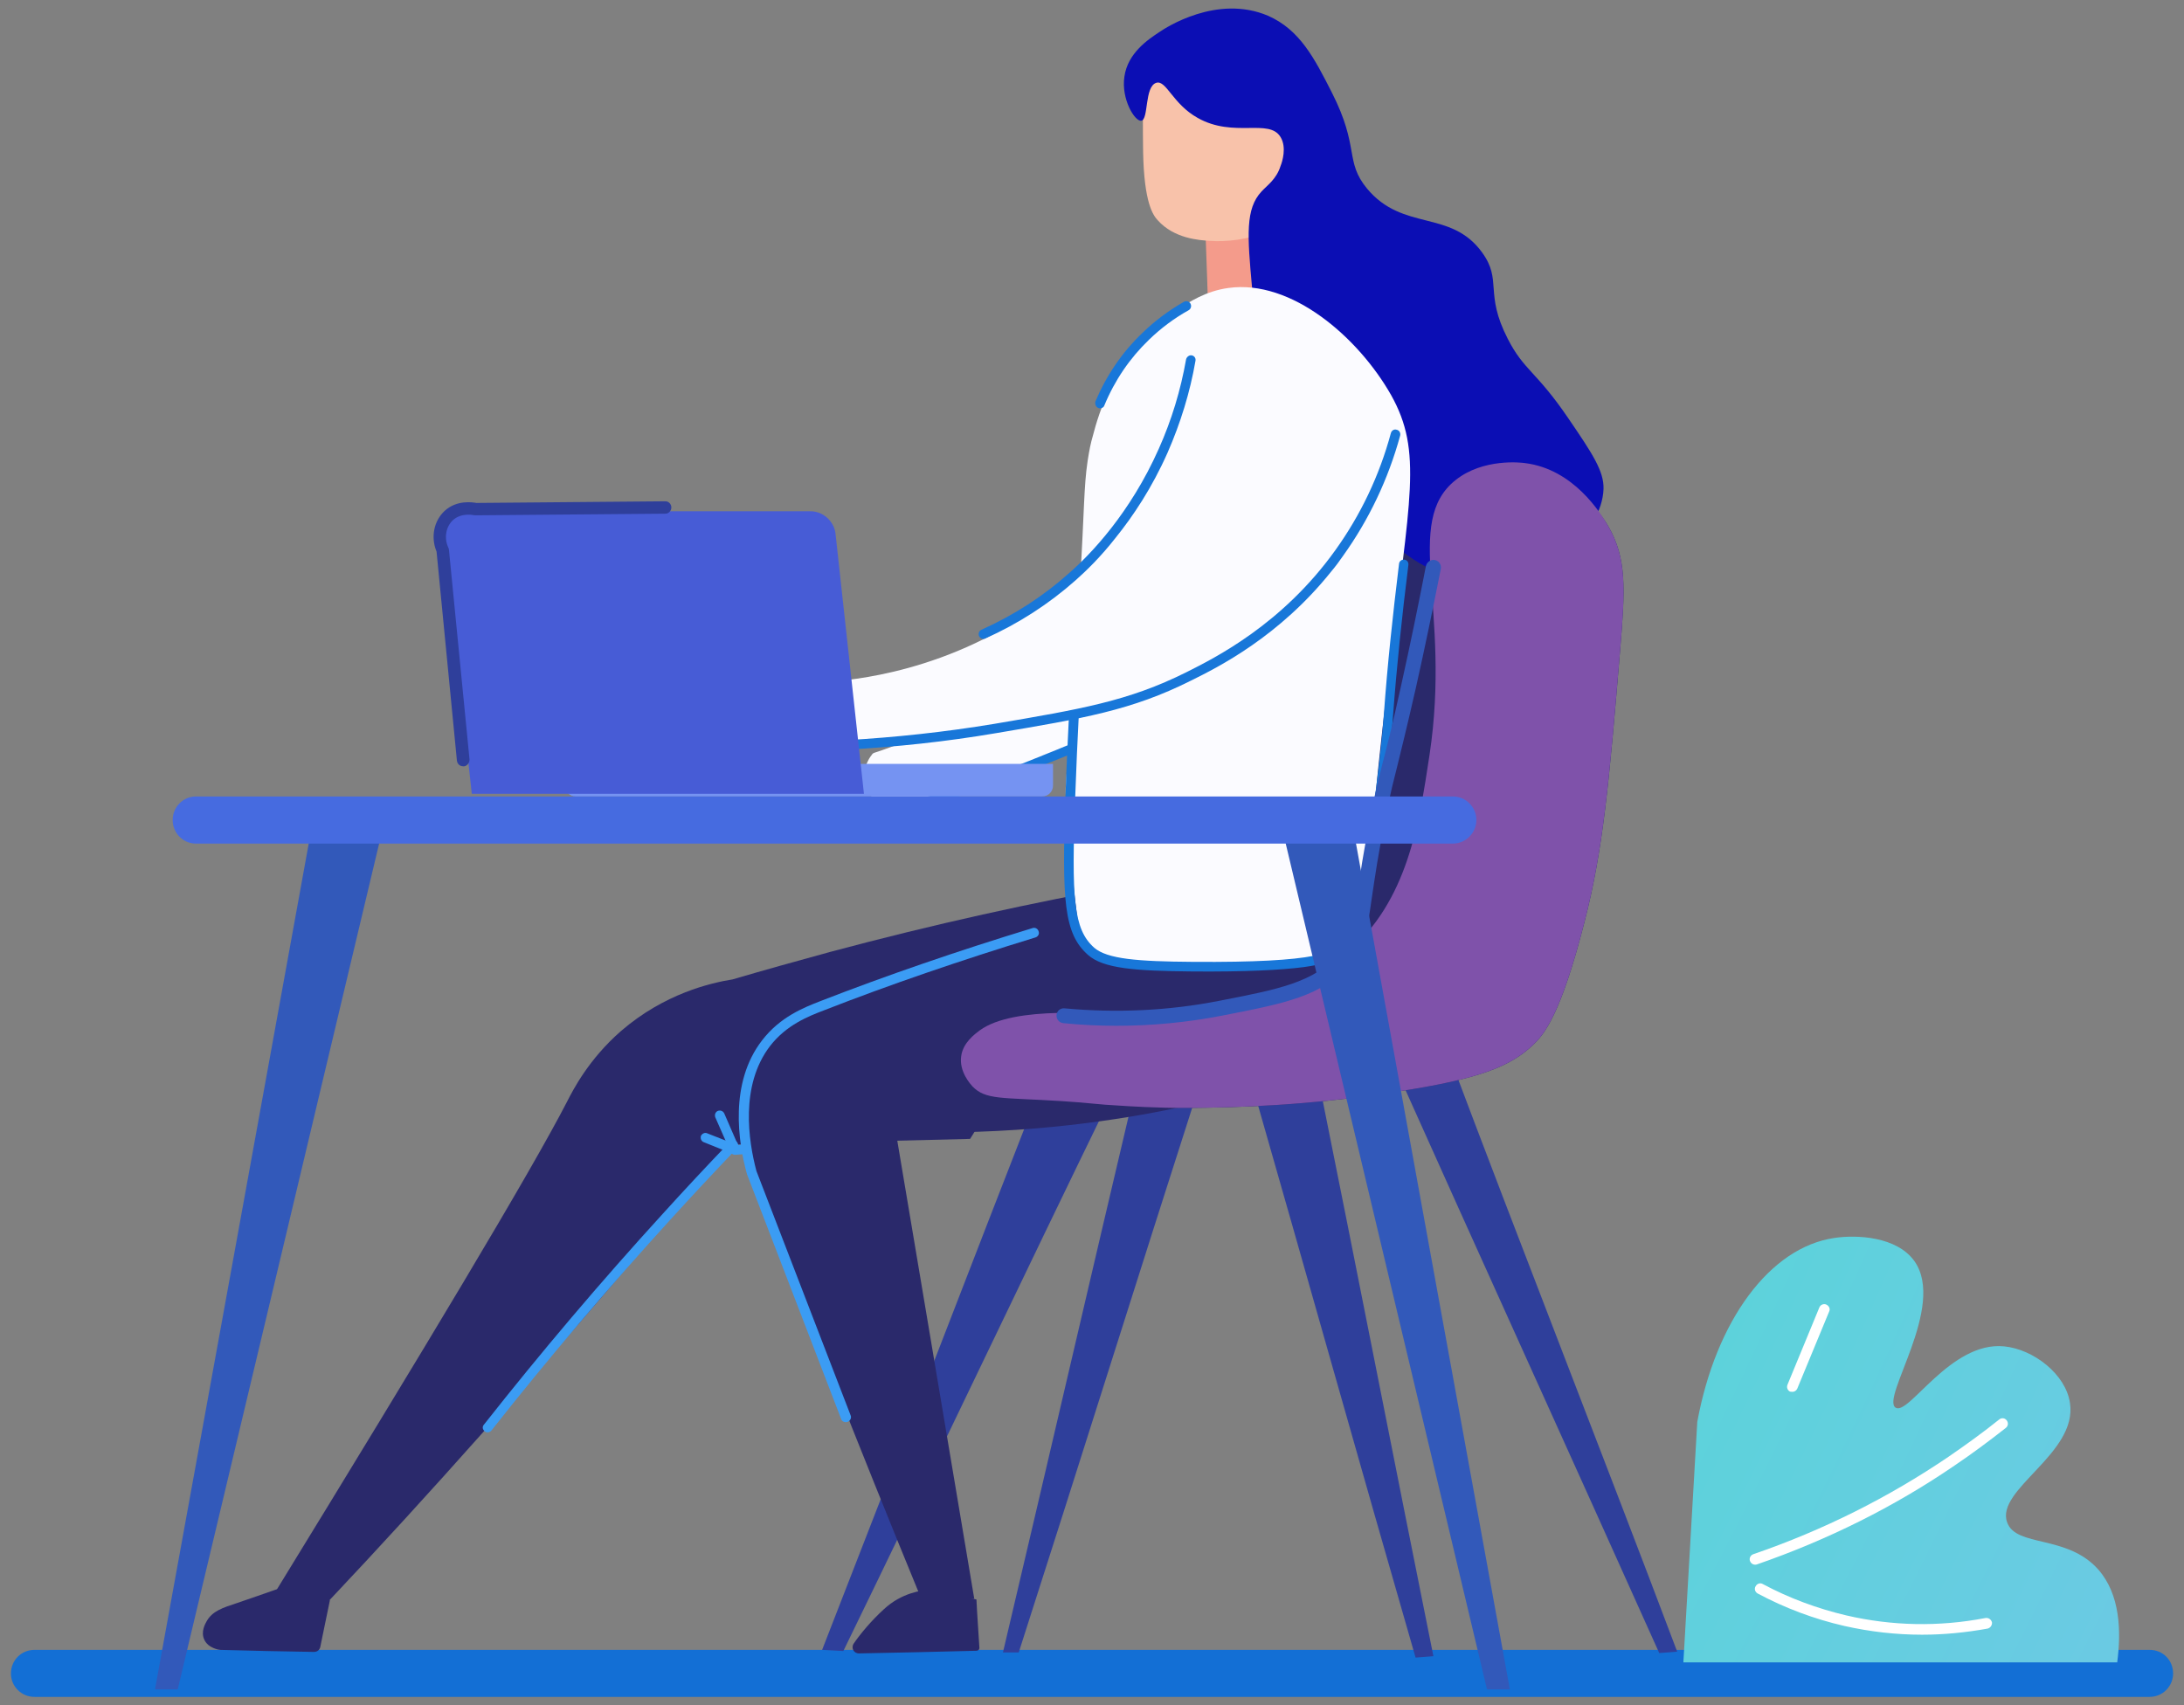 <?xml version="1.0" encoding="utf-8"?>
<!-- Generator: Adobe Illustrator 16.0.0, SVG Export Plug-In . SVG Version: 6.00 Build 0)  -->
<!DOCTYPE svg PUBLIC "-//W3C//DTD SVG 1.1//EN" "http://www.w3.org/Graphics/SVG/1.1/DTD/svg11.dtd">
<svg version="1.1" id="Layer_1" xmlns="http://www.w3.org/2000/svg" xmlns:xlink="http://www.w3.org/1999/xlink" x="0px" y="0px"
	 width="133.664px" height="104.39px" viewBox="-25.875 -58.815 133.664 104.39"
	 enable-background="new -25.875 -58.815 133.664 104.39" xml:space="preserve">
<rect x="-25.875" y="-58.815" width="133.664" height="104.39" fill="#808080" stroke="none"/>
<g>
	<g id="ground_3">
		<path fill="#136FD5" d="M105.689,45.053H-23.768c-0.797,0-1.438-0.643-1.438-1.432c0-0.813,0.642-1.446,1.438-1.446h129.458
			c0.805,0,1.432,0.634,1.432,1.446C107.121,44.41,106.479,45.053,105.689,45.053z"/>
	</g>
	<path fill="#2A296B" d="M-5.685,39.143c0,0.023-0.263,1.262-0.263,1.27c0,0.016-0.216,1.036-0.325,1.585
		c-0.039,0.186-0.201,0.31-0.402,0.302c-1.895-0.031-3.813-0.07-5.715-0.124c-0.054,0-0.743-0.093-0.982-0.626
		c-0.232-0.495,0.069-0.99,0.155-1.145c0.348-0.604,0.959-0.805,1.856-1.099c0.596-0.209,1.593-0.542,2.893-1.005
		C-7.542,38.586-6.621,38.865-5.685,39.143z"/>
	<path fill="#2A296B" d="M33.884,39.089c0.046,0.975,0.124,1.965,0.179,2.924c0.022,0.124-0.07,0.216-0.179,0.216
		c-2.181,0.063-4.935,0.117-7.162,0.163c-0.333,0.023-0.534-0.325-0.348-0.604c0.379-0.557,1.06-1.384,1.841-2.096
		c1.098-1.028,2.374-1.168,2.73-1.184L33.884,39.089z"/>
	<g>
		<g id="plant_3">
			
				<radialGradient id="SVGID_1_" cx="-614.5" cy="691.903" r="431.752" gradientTransform="matrix(1 0 0 1 404.8 -805.023)" gradientUnits="userSpaceOnUse">
				<stop  offset="0" style="stop-color:#91B3FD"/>
				<stop  offset="0.672" style="stop-color:#50DAD3"/>
				<stop  offset="1" style="stop-color:#8FB4FA"/>
			</radialGradient>
			<path fill="url(#SVGID_1_)" d="M78.001,28.223c1.137-6.195,4.439-10.689,8.392-11.262c1.33-0.201,3.828-0.108,4.911,1.438
				c1.926,2.776-2.081,8.36-1.167,8.948c0.796,0.526,3.356-4.075,6.644-3.75c1.802,0.178,3.774,1.709,4.029,3.465
				c0.479,3.094-4.579,5.298-3.844,7.309c0.549,1.539,3.666,0.734,5.576,2.885c1.354,1.539,1.407,3.798,1.16,5.686
				c-8.855,0-17.712,0-26.552,0C77.436,38.029,77.723,33.118,78.001,28.223z"/>
			<path fill="#FFFFFF" d="M81.535,36.962c0.039,0,0.07-0.008,0.108-0.015c4.331-1.501,8.415-3.527,12.128-6.072
				c1.052-0.711,2.104-1.492,3.116-2.289c0.147-0.116,0.163-0.317,0.047-0.465c-0.116-0.146-0.31-0.162-0.448-0.054
				c-0.99,0.797-2.034,1.547-3.079,2.267c-3.673,2.498-7.695,4.517-11.979,5.986c-0.171,0.062-0.264,0.247-0.201,0.418
				C81.28,36.877,81.404,36.962,81.535,36.962z"/>
			<path fill="#FFFFFF" d="M83.816,26.381c0.14,0,0.248-0.076,0.303-0.193l1.957-4.732c0.076-0.163-0.016-0.341-0.179-0.418
				c-0.162-0.07-0.355,0.008-0.425,0.178l-1.949,4.726c-0.07,0.163,0,0.356,0.162,0.426C83.732,26.373,83.786,26.381,83.816,26.381z
				"/>
			<path fill="#FFFFFF" d="M91.76,41.247c1.315,0,2.669-0.132,3.999-0.372c0.178-0.038,0.294-0.208,0.278-0.379
				c-0.046-0.186-0.217-0.301-0.402-0.27c-2.854,0.549-5.715,0.486-8.492-0.155c-1.779-0.417-3.52-1.06-5.135-1.926
				c-0.155-0.093-0.349-0.023-0.434,0.132c-0.101,0.162-0.039,0.355,0.123,0.448c1.679,0.897,3.458,1.563,5.307,1.987
				C88.566,41.062,90.151,41.247,91.76,41.247z"/>
		</g>
		<path fill="#FBFBFF" d="M43.877-32.926c-0.186,2.243-0.882,6.419-3.658,10.689c-4.208,6.458-10.41,8.802-12.553,9.49
			c-0.078,0.023-0.147,0.062-0.178,0.124c-0.457,0.58-0.588,1.338-0.349,1.996c0.31,0.866,1.237,1.423,2.212,1.338
			c0.031,0,0.055,0,0.077-0.008c2.908-0.766,7.108-2.096,11.803-4.524c4.772-2.437,8.113-4.153,10.735-7.773
			c3.674-5.012,5.453-12.917,2.645-14.935C51.681-38.657,44.65-33.506,43.877-32.926z"/>
		<path fill="#1877D9" d="M54.38-25.06c-2.173,4.362-5.29,6.853-6.667,7.974c-3.016,2.421-5.654,3.473-10.449,5.391
			c-2.73,1.098-5.545,2.042-8.369,2.808c-0.154,0.031-0.316-0.046-0.348-0.201c-0.031-0.147,0.055-0.302,0.193-0.348
			c2.801-0.766,5.592-1.686,8.314-2.784c4.734-1.895,7.348-2.947,10.303-5.313c1.461-1.176,4.888-3.914,7-8.802
			c0.989-2.328,1.585-4.803,1.701-7.371c0-0.162,0.146-0.278,0.301-0.263c0.163,0.008,0.264,0.131,0.256,0.294
			c-0.139,2.645-0.727,5.182-1.756,7.572C54.705-25.756,54.551-25.4,54.38-25.06z"/>
		<path fill="#1877D9" d="M41.68-24.317c-0.656,1.299-1.299,2.266-1.771,2.916c-1.229,1.686-2.723,3.187-4.425,4.447
			c-0.131,0.101-0.285,0.069-0.402-0.062c-0.084-0.116-0.061-0.294,0.063-0.379c1.671-1.23,3.117-2.692,4.316-4.324
			c0.975-1.33,2.729-4.153,3.564-8.198c0.364-1.794,0.526-3.62,0.434-5.438c0-0.154,0.124-0.294,0.278-0.294
			c0.155-0.007,0.271,0.116,0.278,0.271c0.094,1.872-0.069,3.751-0.448,5.576C43.111-27.628,42.399-25.771,41.68-24.317z"/>
		<g>
			<path fill="#2F3F9B" d="M76.771,42.283C72.4,30.689,67.127,17.271,62.779,5.692c-1.09,0.255-2.196,0.503-3.295,0.75
				c5.09,11.369,11.092,24.564,16.188,35.926C76.036,42.346,76.408,42.314,76.771,42.283z"/>
			<path fill="#2F3F9B" d="M54.859,7.471c2.336,11.594,4.664,23.513,6.992,35.091c-0.363,0.031-0.734,0.054-1.091,0.085
				c-3.364-11.647-6.714-23.605-10.055-35.253C52.083,7.424,53.467,7.447,54.859,7.471z"/>
			<path fill="#2F3F9B" d="M42.206,8.121C36.707,19.397,31.223,30.983,25.74,42.244c-0.449-0.016-0.883-0.054-1.3-0.069
				c4.509-11.548,9.049-23.396,13.558-34.944C39.406,7.525,40.799,7.826,42.206,8.121z"/>
			<path fill="#2F3F9B" d="M47.45,7.865c-3.659,11.385-7.317,23.08-10.976,34.465c-0.316,0-0.642,0-0.967,0
				c2.715-11.502,5.438-23.289,8.152-34.781C44.921,7.664,46.182,7.772,47.45,7.865z"/>
			<path fill="#2A296B" d="M67.475-30.466c3.225,0.735,4.926,3.589,5.081,3.867c1.13,1.972,1.036,3.798,0.728,7.518
				c-0.674,8.105-1.037,12.251-2.189,16.706c-1.461,5.731-2.482,6.884-3.133,7.51c-1.338,1.261-3.078,2.081-8.484,2.892
				c-5.367,0.844-9.737,0.951-12.584,0.975c-6.342,0.031-3.519-0.456-15.994-1.693c-1.083-0.093-3.666-0.348-4.131-1.686
				c-0.216-0.688,0.217-1.377,0.248-1.454c0.967-1.508,3.883-1.292,5.09-1.214c3.789,0.201,10.363-0.263,13.813-2.413
				c1.949-1.23,3.172-4.718,5.569-11.633c3.317-9.66,3.009-11.687,5.801-14.772C58.107-26.761,62.509-31.611,67.475-30.466z"/>
		</g>
		<path fill="#F49B8B" d="M47.898-44.744c0.078,2.057,0.146,4.107,0.209,6.164c1.113-0.425,2.212-0.843,3.326-1.276
			c0.084-0.333,1.585-6.303,0-7.046C50.475-47.335,48.78-45.688,47.898-44.744z"/>
		<path fill="#F8C2AA" d="M44.773-54.822c-0.758,0.758-0.719,2.274-0.688,5.275c0.054,3.163,0.618,3.914,0.889,4.208
			c1.006,1.129,2.537,1.229,3.218,1.269c1.949,0.139,5.329-0.557,6.358-3.318c1.175-3.102-1.672-5.986-1.85-6.156
			C50.42-55.781,46.398-56.469,44.773-54.822z"/>
		<path fill="#0B0EB4" d="M43.97-51.426c0.464-0.062,0.186-2.088,0.921-2.32c0.61-0.186,0.997,1.292,2.536,2.15
			c2.212,1.246,4.37,0,5.073,1.176c0.379,0.626,0.102,1.508,0,1.756c-0.255,0.82-0.812,1.183-1.168,1.57
			c-0.989,1.06-0.873,2.668-0.58,5.871c0.209,2.459,0.318,3.705,0.781,4.695c1.068,2.328,2.359,2.127,4.293,4.695
			c2.127,2.8,1.246,3.867,3.141,5.87c0.456,0.495,2.861,2.9,6.265,2.738c3.48-0.147,6.945-2.939,7.03-5.669
			c0.031-1.083-0.681-2.158-2.143-4.3c-1.973-2.908-2.723-2.932-3.72-4.888c-1.446-2.815-0.317-3.558-1.57-5.283
			c-1.926-2.653-4.842-1.253-7.046-3.914c-1.377-1.678-0.434-2.498-2.143-5.863c-1.075-2.119-1.965-3.852-3.914-4.71
			c-3.116-1.323-6.264,0.735-6.643,0.998c-0.697,0.457-1.941,1.292-2.143,2.73C42.732-52.757,43.575-51.372,43.97-51.426z"/>
		<path fill="#2A296B" d="M43.211-4.633C37.388-3.589,31.27-2.244,24.943-0.55c-2.035,0.557-4.037,1.114-5.986,1.686
			c-1.315,0.209-4.162,0.859-6.822,3.156c-1.98,1.725-2.939,3.612-3.287,4.292C6.636,12.885,0.131,23.705-9.158,38.85
			c1.098,0.154,2.196,0.293,3.294,0.448c3.156-3.341,6.319-6.806,9.49-10.372c5.345-5.947,10.372-11.856,15.113-17.665
			c4.919-0.116,9.838-0.239,14.757-0.363C36.746,5.715,39.979,0.549,43.211-4.633z"/>
		<path fill="#3B9CF4" d="M18.871,11.756c-0.016-0.016-0.016-0.039-0.038-0.063l-0.929-2.111c-0.062-0.162,0.008-0.332,0.147-0.395
			c0.162-0.062,0.325,0,0.401,0.155l0.836,1.926l8.926-0.657c0.17-0.016,0.301,0.115,0.316,0.278
			c0.016,0.162-0.115,0.294-0.277,0.31l-9.127,0.672C19.026,11.879,18.941,11.841,18.871,11.756z"/>
		<path fill="#3B9CF4" d="M3.751,28.756c-0.108-0.108-0.108-0.263,0-0.379c3.473-4.408,7.139-8.732,10.921-12.878
			c1.346-1.485,2.738-2.978,4.122-4.416c0.116-0.132,0.286-0.132,0.41-0.016s0.124,0.302,0.016,0.417
			c-1.393,1.447-2.776,2.939-4.122,4.417c-3.76,4.13-7.433,8.454-10.898,12.847c-0.101,0.124-0.294,0.154-0.417,0.047
			C3.766,28.771,3.751,28.764,3.751,28.756z"/>
		<path fill="#3B9CF4" d="M17.077,11.014c-0.069-0.078-0.085-0.193-0.054-0.303c0.076-0.139,0.239-0.224,0.387-0.154l1.654,0.65
			c0.155,0.077,0.209,0.247,0.17,0.387c-0.076,0.162-0.239,0.231-0.401,0.162l-1.64-0.658
			C17.146,11.083,17.115,11.052,17.077,11.014z"/>
		<path fill="#2A296B" d="M54.279,5.661c-0.936,1.029-2.545,2.204-8.732,3.465c-3.867,0.773-9.536,1.57-16.598,1.338
			c1.609,9.536,3.202,19.065,4.803,28.587c-1.043,0.077-2.111,0.139-3.163,0.193C26.467,29.22,23.117,20.619,20.52,13.813
			c-0.604-1.569-1.578-4.23-0.48-6.806c1.424-3.396,5.554-4.61,7.193-4.997C34.882-0.72,42.577-3.38,50.266-6.01
			c1.926-0.657,3.844-1.307,5.777-1.964C56.445-6.498,58.479,1.183,54.279,5.661z"/>
		<path fill="#F7BDAA" d="M26.374-14.186c-0.069,0.178-0.239,0.557-1.616,1.184c-0.959,0.433-2.111,0.943-3.713,0.943
			c-0.975,0-1.663,0-1.996-0.502c-0.363-0.565-0.139-1.516,0.402-1.903c0.349-0.263,0.604-0.131,1.687-0.216
			c0.959-0.093,1.856-0.178,2.034-0.642c0.101-0.294-0.063-0.735-0.324-0.897c-0.217-0.124-0.418,0-0.705-0.162
			c-0.17-0.116-0.363-0.333-0.332-0.479c0.07-0.248,0.836-0.225,1.052-0.225c0.611,0.016,1.679,0.186,3.04,1.137
			C26.049-15.74,26.613-14.943,26.374-14.186z"/>
		<path fill="#FBFBFF" d="M49.291-41.186c-1.377,0.193-2.359,0.835-3.202,1.384c-3.682,2.406-4.788,6.559-5.065,7.611
			c-0.155,0.534-0.225,0.897-0.334,1.585c-0.239,1.593-0.2,3.094-0.463,7.371c-0.193,3.094-0.264,3.271-0.875,12.583
			c0,0-0.115,1.609,0.875,9.39c0.016,0.108,0.046,0.201,0.092,0.294c0,0,0.147,0.294,0.534,0.487
			c1.81,0.928,8.454,0.913,8.454,0.913c1.686,0,4.888,0.07,6.791-0.913c0.239-0.116,0.564-0.31,0.873-0.65
			c0.951-1.067,0.867-2.544,0.805-3.125c0.24-3.055,0.681-7.781,1.377-13.582c1.245-10.503,2.057-13.319,0.107-16.799
			C57.272-38.139,53.182-41.735,49.291-41.186z"/>
		<path fill="#FBFBFF" d="M46.592-34.217c-0.704,2.25-2.328,6.381-6.126,10.14c-5.763,5.685-12.63,6.706-14.989,6.938
			c-0.077,0.007-0.146,0.039-0.201,0.077c-0.58,0.503-0.904,1.253-0.797,1.98c0.14,0.951,0.936,1.732,1.98,1.864
			c0.023,0,0.055,0,0.077,0c3.155-0.131,7.742-0.572,13.118-2.003c5.414-1.454,9.219-2.467,12.73-5.577
			c4.865-4.331,8.461-12.042,6.041-14.726C55.865-38.363,47.512-34.643,46.592-34.217z"/>
		<path fill="#1877D9" d="M60.08-24.557c-0.162-0.023-0.316,0.085-0.332,0.255c-0.379,3.094-0.712,6.188-0.929,9.219
			c-0.216,2.862-0.587,5.445-1.33,10.619c-0.278,1.949-0.387,2.545-0.89,3.14c-0.657,0.82-1.771,1.439-9.451,1.385
			c-3.396-0.023-5.252-0.17-6.057-0.866c-1.275-1.137-1.392-3.001-1.16-9.266c0.063-1.748,0.14-3.511,0.232-5.267
			c-0.209,0.008-0.41,0.039-0.604,0.093c-0.084,1.725-0.17,3.442-0.225,5.144c-0.231,6.497-0.084,8.438,1.377,9.737
			c0.937,0.828,2.816,0.982,6.436,1.014c3.202,0.023,5.321-0.085,6.736-0.263c2.088-0.286,2.699-0.758,3.172-1.331
			c0.572-0.727,0.703-1.407,0.997-3.441c0.751-5.174,1.122-7.773,1.331-10.65c0.224-3.017,0.549-6.103,0.936-9.188
			C60.344-24.395,60.242-24.534,60.08-24.557z"/>
		<path fill="#1877D9" d="M55.609-23.846c-3.193,3.999-6.93,5.871-8.607,6.698c-3.628,1.817-6.566,2.305-11.912,3.209
			c-3.047,0.519-6.141,0.851-9.203,1.013c-0.17,0.008-0.294-0.116-0.317-0.278c0-0.155,0.132-0.302,0.302-0.302
			c3.023-0.17,6.103-0.502,9.127-1.005c5.274-0.897,8.183-1.384,11.732-3.156c1.756-0.881,5.871-2.931,9.119-7.471
			c1.539-2.143,2.699-4.563,3.402-7.178c0.047-0.147,0.187-0.247,0.356-0.193c0.155,0.031,0.247,0.193,0.209,0.356
			c-0.728,2.668-1.911,5.151-3.496,7.363C56.098-24.464,55.857-24.14,55.609-23.846z"/>
		<path fill="#1877D9" d="M41.494-33.823c-0.062,0.007-0.107,0-0.154-0.023c-0.154-0.062-0.209-0.232-0.178-0.387
			c0.681-1.609,1.647-3.032,2.893-4.215c0.75-0.734,1.616-1.369,2.529-1.895c0.146-0.078,0.324-0.023,0.402,0.116
			c0.077,0.147,0.023,0.325-0.116,0.402c-0.89,0.495-1.702,1.106-2.421,1.802c-1.176,1.129-2.104,2.49-2.738,4.029
			C41.688-33.908,41.604-33.846,41.494-33.823z"/>
		<path fill="#1877D9" d="M42.407-25.903c-0.929,1.191-1.825,2.049-2.452,2.606c-1.639,1.454-3.496,2.653-5.529,3.565
			c-0.147,0.07-0.311,0-0.379-0.147c-0.07-0.147,0-0.317,0.139-0.387c1.988-0.889,3.797-2.057,5.383-3.48
			c1.3-1.137,3.721-3.65,5.477-7.603c0.781-1.748,1.338-3.581,1.67-5.476c0.039-0.147,0.193-0.263,0.333-0.24
			c0.17,0.023,0.278,0.178,0.239,0.348c-0.332,1.926-0.92,3.813-1.701,5.6C44.627-28.95,43.475-27.226,42.407-25.903z"/>
		<g>
			<path fill="#3B9CF4" d="M25.887,28.238c-0.124,0-0.248-0.07-0.279-0.186L19.846,13.07c0-0.008-0.008-0.016-0.008-0.023
				c-0.533-1.934-1.098-5.568,0.929-8.183c1.099-1.431,2.544-2.003,3.581-2.405c3.998-1.555,8.376-3.063,12.963-4.463
				c0.162-0.062,0.34,0.039,0.379,0.201c0.062,0.155-0.039,0.325-0.201,0.372c-4.571,1.4-8.926,2.893-12.924,4.455
				c-0.975,0.372-2.313,0.897-3.318,2.197c-1.841,2.413-1.314,5.809-0.828,7.641l5.763,14.951c0.069,0.154-0.008,0.324-0.171,0.402
				C25.956,28.23,25.918,28.238,25.887,28.238z"/>
		</g>
		<path fill="#7F52AA" d="M67.475-30.466c2.946,0.372,4.617,3.047,5.081,3.867c1.13,1.972,1.036,3.798,0.728,7.518
			c-0.674,8.105-1.037,12.251-2.189,16.706c-1.461,5.731-2.482,6.884-3.133,7.51c-1.338,1.261-3.078,2.081-8.484,2.892
			c-5.367,0.844-9.737,0.951-12.584,0.975c-1.949,0.016-3.975-0.123-3.975-0.123c-1.98-0.108-1.856-0.17-3.836-0.295
			c-3.659-0.231-4.633-0.054-5.453-0.912c-0.094-0.108-0.813-0.882-0.681-1.825c0.108-0.851,0.858-1.377,1.137-1.593
			c2.135-1.547,7.409-0.99,9.544-0.92c4.215,0.17,9.614-0.982,12.979-3.867c3.65-3.132,4.362-7.827,5.004-12.065
			c1.354-8.964-1.654-14.247,1.594-16.83C64.898-30.775,67.234-30.505,67.475-30.466z"/>
		<g>
			<path fill="#7593F2" d="M37.906-10.063H9.351c-0.356,0-0.65-0.294-0.65-0.665v-1.331h29.87v1.331
				C38.57-10.357,38.277-10.063,37.906-10.063z"/>
			<g>
				<path fill="#475CD6" d="M27-10.226H3L1.252-26.15c-0.101-0.743,0.457-1.369,1.23-1.369h21.262c0.75,0,1.431,0.611,1.516,1.369
					L27-10.226z"/>
			</g>
		</g>
		<g>
			<path fill="#3259BA" d="M42.453,3.975c-1.082,0-2.181-0.054-3.256-0.163c-0.24-0.023-0.434-0.24-0.41-0.495
				c0.016-0.248,0.232-0.441,0.496-0.41c3.17,0.294,6.357,0.147,9.436-0.457c3.635-0.704,5.832-1.129,7.324-2.862
				c0.766-0.905,0.851-1.578,1.129-3.534c0.178-1.199,0.402-2.831,0.897-5.213c0.286-1.469,0.464-2.111,0.688-3.008
				c0.248-0.944,0.557-2.12,1.129-4.733c0.541-2.429,1.045-4.888,1.508-7.271c0.063-0.248,0.295-0.41,0.55-0.364
				c0.239,0.047,0.401,0.271,0.363,0.534c-0.479,2.406-0.981,4.857-1.531,7.301c-0.596,2.614-0.897,3.798-1.13,4.757
				c-0.224,0.89-0.395,1.531-0.68,2.962c-0.488,2.359-0.712,3.983-0.89,5.167c-0.294,2.049-0.41,2.908-1.339,4.006
				c-1.693,1.988-3.998,2.413-7.834,3.164C46.785,3.766,44.619,3.975,42.453,3.975z"/>
		</g>
		<path fill="#3259BA" d="M-6.729-8.563c-3.209,17.712-6.442,35.439-9.66,53.158c0.472,0,0.936,0,1.392,0
			c4.2-17.635,8.4-35.261,12.592-52.895C-3.836-8.392-5.283-8.478-6.729-8.563z"/>
		<path fill="#3259BA" d="M56.863-8.563c3.217,17.712,6.435,35.439,9.668,53.158c-0.48,0-0.937,0-1.4,0
			C60.932,26.961,56.738,9.335,52.547-8.299C53.971-8.392,55.416-8.478,56.863-8.563z"/>
		<g>
			<path fill="#466BE0" d="M63.043-7.178h-76.927c-0.789,0-1.423-0.642-1.423-1.446c0-0.789,0.634-1.438,1.423-1.438h76.927
				c0.797,0,1.438,0.65,1.438,1.438C64.48-7.82,63.824-7.178,63.043-7.178z"/>
		</g>
		<g>
			<path fill="#2F3F9B" d="M2.459-11.912c-0.193,0-0.348-0.147-0.371-0.348L0.843-25.052c-0.364-0.882-0.17-1.879,0.502-2.498
				c0.735-0.665,1.671-0.526,1.934-0.479l11.555-0.101c0,0,0,0,0.016,0c0.201,0,0.363,0.17,0.363,0.379
				c0,0.201-0.162,0.379-0.363,0.379L3.24-27.272c-0.039,0-0.054,0-0.101-0.008c-0.023,0-0.758-0.178-1.292,0.302
				c-0.433,0.402-0.557,1.09-0.286,1.678c0.023,0.031,0.031,0.078,0.039,0.124l1.261,12.854c0,0.201-0.147,0.395-0.348,0.417
				C2.498-11.912,2.482-11.912,2.459-11.912z"/>
		</g>
	</g>
</g>
</svg>
